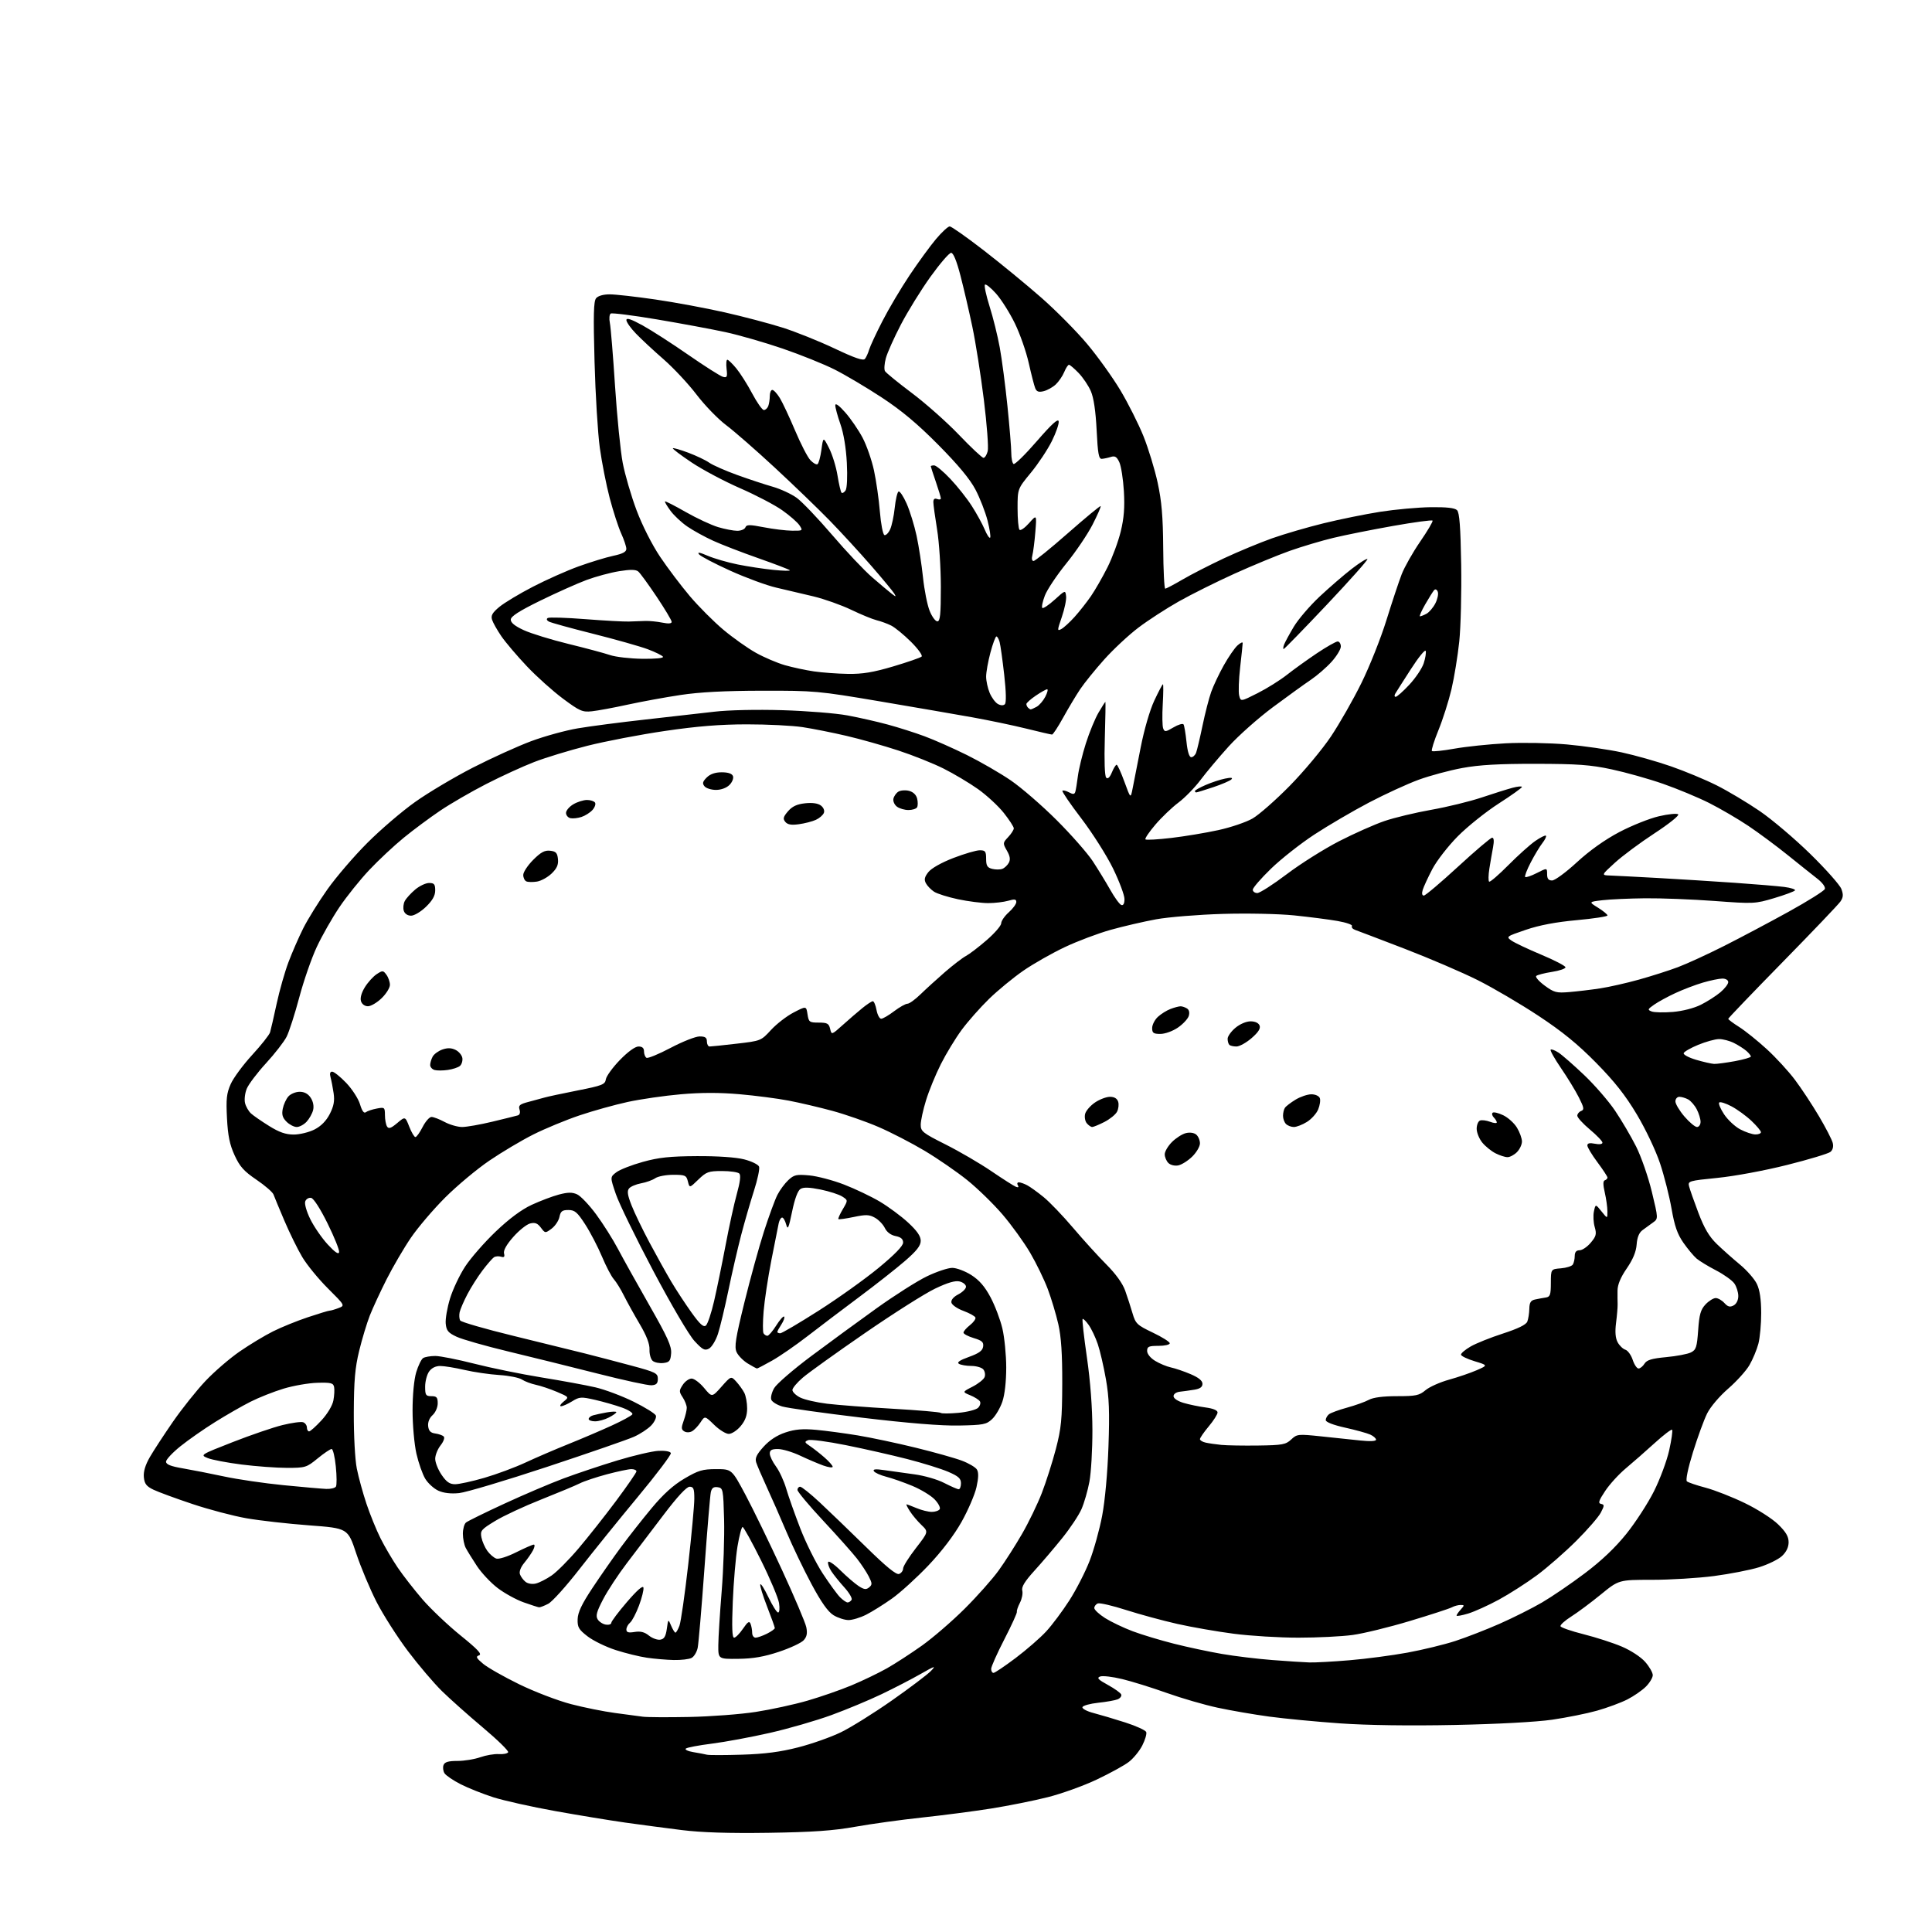 <?xml version="1.0" encoding="UTF-8" standalone="no"?>
<svg 
  version="1.1" 
  xmlns="http://www.w3.org/2000/svg" 
  xmlns:xlink="http://www.w3.org/1999/xlink" 
  xmlns:svg="http://www.w3.org/2000/svg"
  xmlns:rdf="http://www.w3.org/1999/02/22-rdf-syntax-ns#"
  xmlns:cc="http://creativecommons.org/ns#"
  xmlns:dc="http://purl.org/dc/elements/1.1/"
  viewBox="0 0 768 768"
  width="768"
  height="768"
>
<style>svg {background-color: white; }</style>"
<path stroke="none" fill="black" fill-rule="evenodd" d="M305.50,728.57C289.64,728.80 278.93,728.46 271.00,727.48C264.68,726.69 254.55,725.35 248.50,724.50C242.45,723.64 229.89,721.58 220.60,719.91C211.30,718.24 200.27,715.77 196.10,714.44C191.92,713.10 186.07,710.76 183.10,709.25C180.13,707.74 177.25,705.77 176.69,704.89C176.14,704.00 175.96,702.54 176.31,701.64C176.77,700.43 178.22,700.00 181.84,700.00C184.54,700.00 188.62,699.34 190.91,698.53C193.19,697.73 196.51,697.16 198.28,697.28C200.05,697.40 201.72,697.07 202.00,696.55C202.28,696.03 197.78,691.63 192.00,686.77C186.22,681.91 178.87,675.36 175.66,672.22C172.45,669.07 166.38,661.93 162.16,656.34C157.95,650.75 152.35,641.97 149.71,636.84C147.08,631.70 143.43,623.00 141.60,617.50C138.28,607.50 138.28,607.50 122.89,606.35C114.42,605.72 103.22,604.45 98.00,603.54C92.78,602.63 83.10,600.08 76.50,597.87C69.90,595.67 62.92,593.10 61.00,592.18C58.20,590.83 57.44,589.84 57.18,587.20C56.97,584.99 57.76,582.35 59.58,579.20C61.07,576.62 65.21,570.28 68.78,565.12C72.35,559.97 78.14,552.71 81.65,548.99C85.15,545.28 91.28,539.99 95.26,537.25C99.24,534.50 105.20,530.91 108.50,529.26C111.80,527.60 118.04,525.07 122.36,523.63C126.69,522.18 130.60,521.00 131.05,521.00C131.50,521.00 133.07,520.55 134.53,519.99C137.19,518.98 137.19,518.98 130.34,512.15C126.58,508.40 122.00,502.80 120.16,499.71C118.32,496.63 115.13,490.14 113.07,485.30C111.01,480.46 109.05,475.75 108.72,474.83C108.39,473.91 105.35,471.27 101.96,468.97C96.95,465.57 95.31,463.74 93.25,459.23C91.31,455.01 90.59,451.48 90.23,444.52C89.83,436.89 90.07,434.62 91.71,430.93C92.79,428.49 96.63,423.29 100.24,419.36C103.85,415.43 107.05,411.38 107.36,410.36C107.67,409.34 108.84,404.23 109.97,399.00C111.10,393.77 113.21,386.35 114.66,382.50C116.11,378.65 118.76,372.57 120.55,369.00C122.34,365.43 126.66,358.47 130.15,353.54C133.64,348.61 140.79,340.28 146.04,335.04C151.28,329.79 159.83,322.47 165.04,318.78C170.24,315.08 180.57,308.94 188.00,305.13C195.43,301.33 205.85,296.60 211.17,294.62C216.49,292.64 224.81,290.35 229.67,289.53C234.53,288.70 246.60,287.13 256.50,286.03C266.40,284.92 278.77,283.52 284.00,282.91C289.54,282.25 300.80,282.01 311.00,282.31C320.62,282.60 332.28,283.53 336.89,284.39C341.51,285.25 348.71,286.88 352.89,288.02C357.08,289.15 363.65,291.24 367.50,292.67C371.35,294.09 378.92,297.45 384.33,300.12C389.73,302.80 397.61,307.35 401.83,310.24C406.05,313.13 414.23,320.22 420.02,326.00C425.81,331.77 432.26,339.12 434.37,342.31C436.47,345.51 439.61,350.65 441.35,353.73C443.08,356.81 445.06,359.52 445.75,359.75C446.55,360.02 447.00,359.16 447.00,357.38C447.00,355.85 444.96,350.41 442.48,345.29C439.99,340.18 434.32,331.23 429.89,325.41C425.45,319.60 422.05,314.61 422.33,314.34C422.60,314.06 423.77,314.34 424.93,314.96C426.55,315.83 427.12,315.79 427.44,314.79C427.67,314.08 428.13,311.25 428.48,308.50C428.83,305.75 430.25,299.91 431.64,295.53C433.03,291.15 435.30,285.64 436.68,283.28C438.06,280.93 439.29,279.00 439.41,279.00C439.52,279.00 439.42,285.56 439.18,293.57C438.92,302.41 439.13,308.53 439.73,309.13C440.37,309.77 441.15,309.06 441.98,307.06C442.67,305.38 443.53,304.00 443.88,304.00C444.23,304.00 445.62,307.04 446.97,310.75C449.43,317.50 449.43,317.50 450.22,313.50C450.66,311.30 452.09,303.99 453.41,297.25C454.82,290.04 457.06,282.33 458.85,278.50C460.53,274.93 462.07,272.00 462.28,272.00C462.50,272.00 462.46,275.58 462.21,279.95C461.96,284.32 462.03,288.64 462.38,289.55C462.95,291.03 463.34,291.00 466.48,289.15C468.38,288.02 470.18,287.49 470.48,287.97C470.77,288.44 471.30,291.57 471.65,294.91C472.05,298.78 472.74,301.00 473.54,301.00C474.22,301.00 475.09,300.21 475.46,299.25C475.83,298.29 476.98,293.45 478.01,288.50C479.04,283.55 480.59,277.50 481.47,275.05C482.34,272.60 484.58,267.86 486.45,264.52C488.32,261.18 490.78,257.60 491.92,256.57C493.07,255.54 494.00,255.10 493.99,255.60C493.99,256.09 493.53,260.45 492.98,265.27C492.43,270.10 492.25,275.14 492.59,276.49C493.20,278.93 493.20,278.93 499.90,275.55C503.58,273.70 508.82,270.42 511.55,268.27C514.27,266.12 519.65,262.26 523.49,259.68C527.33,257.11 531.05,255.00 531.74,255.00C532.43,255.00 533.00,255.90 533.00,257.00C533.00,258.10 531.34,260.83 529.31,263.08C527.28,265.33 523.56,268.55 521.06,270.24C518.55,271.93 511.77,276.82 506.00,281.11C500.23,285.40 492.32,292.41 488.44,296.70C484.56,300.99 479.52,306.99 477.24,310.03C474.96,313.07 471.01,317.12 468.46,319.03C465.91,320.94 461.78,324.88 459.29,327.80C456.80,330.71 455.02,333.35 455.33,333.67C455.64,333.98 460.28,333.72 465.63,333.09C470.98,332.46 479.39,331.06 484.32,329.98C489.24,328.91 495.35,326.84 497.89,325.38C500.42,323.93 507.07,318.09 512.66,312.41C518.25,306.73 525.62,297.90 529.05,292.79C532.47,287.68 537.93,278.12 541.17,271.54C544.42,264.96 548.90,253.71 551.12,246.54C553.35,239.37 556.08,231.15 557.19,228.28C558.30,225.42 561.60,219.58 564.53,215.32C567.46,211.06 569.68,207.30 569.47,206.96C569.27,206.62 562.21,207.57 553.80,209.06C545.38,210.55 534.67,212.69 530.00,213.82C525.33,214.94 517.53,217.27 512.68,218.98C507.84,220.70 497.98,224.77 490.79,228.02C483.60,231.27 473.62,236.25 468.61,239.07C463.60,241.90 456.34,246.60 452.49,249.53C448.63,252.46 442.53,258.15 438.93,262.18C435.33,266.20 431.03,271.52 429.37,274.00C427.71,276.48 424.68,281.54 422.63,285.25C420.58,288.96 418.59,292.00 418.20,292.00C417.81,292.00 413.19,290.94 407.94,289.63C402.68,288.33 393.01,286.31 386.44,285.13C379.87,283.95 363.25,281.09 349.50,278.76C325.36,274.68 323.76,274.53 303.00,274.57C288.19,274.59 278.08,275.12 270.50,276.27C264.45,277.18 255.00,278.91 249.50,280.11C244.00,281.31 237.62,282.50 235.32,282.74C231.53,283.15 230.49,282.70 223.82,277.75C219.80,274.76 213.31,268.95 209.42,264.83C205.52,260.71 200.97,255.35 199.30,252.92C197.64,250.49 195.97,247.53 195.60,246.35C195.08,244.67 195.72,243.56 198.54,241.22C200.53,239.59 206.51,235.99 211.83,233.24C217.15,230.48 225.32,226.84 230.00,225.15C234.68,223.46 240.86,221.57 243.75,220.95C247.55,220.14 248.99,219.38 248.98,218.17C248.97,217.25 248.04,214.47 246.91,212.00C245.79,209.53 243.75,203.22 242.37,198.00C241.00,192.78 239.23,183.78 238.43,178.00C237.64,172.22 236.69,156.83 236.34,143.79C235.83,125.23 235.96,119.75 236.97,118.54C237.74,117.61 239.87,117.00 242.37,117.01C244.64,117.01 252.80,117.93 260.50,119.05C268.20,120.17 280.57,122.47 288.00,124.15C295.43,125.83 305.77,128.56 311.00,130.21C316.23,131.86 325.54,135.60 331.70,138.51C339.84,142.37 343.16,143.50 343.83,142.66C344.34,142.02 345.09,140.38 345.49,139.00C345.90,137.62 348.27,132.52 350.77,127.66C353.26,122.79 358.13,114.58 361.58,109.42C365.04,104.25 369.76,97.77 372.09,95.01C374.41,92.26 376.86,90.00 377.53,90.00C378.19,90.00 384.31,94.31 391.12,99.58C397.93,104.85 408.23,113.31 414.01,118.39C419.79,123.47 427.97,131.73 432.17,136.74C436.38,141.75 442.33,150.06 445.40,155.20C448.46,160.33 452.57,168.50 454.53,173.35C456.48,178.20 459.02,186.52 460.18,191.84C461.78,199.23 462.30,205.31 462.39,217.75C462.45,226.69 462.81,234.00 463.20,234.00C463.58,234.00 466.68,232.36 470.09,230.37C473.50,228.37 480.92,224.57 486.57,221.92C492.22,219.28 500.82,215.71 505.67,213.99C510.53,212.27 519.75,209.58 526.17,208.01C532.59,206.43 542.72,204.38 548.67,203.44C554.63,202.51 563.64,201.69 568.69,201.62C575.02,201.54 578.29,201.90 579.19,202.80C580.16,203.76 580.59,209.34 580.84,224.30C581.02,235.41 580.68,249.22 580.08,255.00C579.47,260.77 578.08,269.32 576.98,274.00C575.87,278.68 573.55,285.98 571.81,290.24C570.07,294.50 568.90,298.23 569.21,298.54C569.52,298.85 573.54,298.43 578.14,297.61C582.74,296.79 591.90,295.83 598.50,295.48C605.10,295.13 616.03,295.33 622.79,295.92C629.54,296.52 639.40,297.95 644.69,299.09C649.99,300.24 658.82,302.74 664.32,304.66C669.83,306.58 677.97,309.97 682.42,312.20C686.86,314.43 694.53,319.01 699.47,322.38C704.40,325.74 713.48,333.45 719.66,339.50C725.84,345.55 731.38,351.80 731.97,353.38C732.82,355.64 732.73,356.73 731.59,358.38C730.79,359.55 720.43,370.40 708.57,382.50C696.71,394.60 687.00,404.73 687.00,405.00C687.00,405.27 688.96,406.74 691.36,408.25C693.75,409.76 698.68,413.72 702.30,417.04C705.92,420.35 710.98,425.85 713.53,429.26C716.09,432.66 720.38,439.17 723.07,443.72C725.76,448.27 728.22,453.04 728.54,454.32C728.91,455.77 728.56,457.12 727.63,457.89C726.81,458.57 719.07,460.91 710.42,463.08C701.58,465.31 689.50,467.55 682.80,468.22C671.30,469.37 670.91,469.49 671.44,471.60C671.74,472.81 673.41,477.55 675.15,482.15C677.48,488.28 679.42,491.56 682.45,494.50C684.73,496.70 688.87,500.38 691.65,502.68C694.43,504.98 697.47,508.46 698.40,510.42C699.54,512.82 700.09,516.57 700.10,521.91C700.11,526.27 699.61,531.78 698.98,534.17C698.35,536.55 696.76,540.36 695.45,542.62C694.14,544.89 690.32,549.12 686.97,552.02C683.49,555.04 679.90,559.27 678.60,561.90C677.34,564.43 674.82,571.35 672.98,577.27C670.99,583.70 670.02,588.37 670.57,588.86C671.08,589.30 674.42,590.44 678.00,591.38C681.58,592.33 688.57,595.07 693.55,597.48C698.55,599.89 704.49,603.68 706.80,605.93C709.92,608.95 711.00,610.78 711.00,613.05C711.00,615.06 710.10,616.93 708.35,618.56C706.89,619.91 702.79,621.91 699.24,623.01C695.70,624.10 687.64,625.67 681.35,626.50C675.05,627.32 663.96,628.00 656.70,628.00C643.50,628.00 643.50,628.00 636.35,633.84C632.42,637.06 627.13,640.99 624.60,642.59C622.07,644.19 620.15,645.93 620.32,646.45C620.49,646.98 624.64,648.41 629.53,649.64C634.42,650.87 641.25,653.08 644.70,654.55C648.30,656.08 652.27,658.68 653.99,660.64C655.65,662.53 657.00,664.89 657.00,665.90C657.00,666.90 655.77,668.96 654.26,670.47C652.75,671.98 649.41,674.28 646.85,675.58C644.28,676.88 638.87,678.88 634.84,680.02C630.80,681.16 622.77,682.77 617.00,683.61C610.72,684.52 595.12,685.36 578.21,685.70C560.31,686.06 543.60,685.83 532.71,685.07C523.24,684.40 510.55,683.19 504.50,682.37C498.45,681.55 489.23,679.96 484.00,678.83C478.77,677.71 469.69,675.07 463.80,672.97C457.92,670.87 449.96,668.39 446.10,667.46C442.24,666.52 438.29,666.06 437.31,666.44C435.88,666.98 436.50,667.65 440.44,669.81C443.15,671.29 445.53,673.01 445.72,673.63C445.92,674.25 445.28,675.09 444.29,675.50C443.31,675.91 439.84,676.53 436.58,676.87C433.32,677.22 430.50,678.00 430.29,678.61C430.09,679.22 432.08,680.28 434.71,680.96C437.35,681.65 443.02,683.33 447.32,684.71C451.62,686.09 455.37,687.80 455.64,688.51C455.92,689.22 455.21,691.62 454.08,693.85C452.95,696.07 450.53,699.02 448.70,700.41C446.88,701.81 441.13,704.96 435.93,707.42C430.74,709.88 421.99,713.03 416.49,714.41C411.00,715.80 400.88,717.82 394.00,718.92C387.12,720.01 374.75,721.62 366.50,722.50C358.25,723.38 346.32,725.03 340.00,726.16C331.18,727.74 323.14,728.30 305.50,728.57zM295.00,697.51C304.04,697.23 310.22,696.42 317.30,694.60C322.70,693.22 330.35,690.52 334.30,688.59C338.26,686.67 347.35,681.00 354.50,675.99C361.65,670.98 368.62,665.71 370.00,664.29C372.20,662.01 371.73,662.14 366.00,665.41C362.43,667.45 355.45,671.06 350.50,673.43C345.55,675.81 336.55,679.56 330.50,681.77C324.45,683.98 313.43,687.17 306.00,688.85C298.57,690.54 288.23,692.46 283.00,693.12C277.77,693.78 273.10,694.66 272.62,695.09C272.14,695.51 273.49,696.15 275.62,696.50C277.75,696.85 280.18,697.31 281.00,697.52C281.82,697.74 288.12,697.73 295.00,697.51zM274.00,682.52C282.52,682.35 294.43,681.45 300.45,680.51C306.47,679.58 315.69,677.57 320.95,676.05C326.20,674.53 334.10,671.79 338.50,669.95C342.90,668.11 349.20,665.08 352.50,663.22C355.80,661.36 362.08,657.28 366.46,654.17C370.84,651.05 378.49,644.45 383.46,639.50C388.44,634.55 394.53,627.69 397.00,624.26C399.48,620.83 403.65,614.31 406.27,609.76C408.90,605.22 412.44,597.90 414.14,593.50C415.84,589.10 418.35,581.23 419.72,576.00C421.86,567.80 422.21,564.24 422.26,550.00C422.29,538.25 421.85,531.45 420.70,526.38C419.81,522.47 417.92,516.18 416.50,512.40C415.07,508.61 411.92,502.12 409.48,497.96C407.04,493.80 402.10,486.97 398.51,482.77C394.91,478.57 388.60,472.42 384.48,469.11C380.35,465.79 372.74,460.55 367.55,457.45C362.37,454.36 354.12,450.10 349.22,447.99C344.32,445.87 336.08,443.00 330.90,441.59C325.73,440.19 317.90,438.35 313.50,437.51C309.10,436.67 300.31,435.52 293.96,434.97C286.11,434.28 278.66,434.28 270.65,434.99C264.18,435.55 254.67,436.93 249.54,438.04C244.40,439.16 235.76,441.56 230.35,443.39C224.93,445.22 216.68,448.63 212.00,450.98C207.32,453.33 199.46,458.01 194.51,461.38C189.57,464.74 181.69,471.32 177.00,476.00C172.31,480.68 166.17,487.88 163.36,492.00C160.55,496.12 156.21,503.55 153.70,508.50C151.20,513.45 148.18,519.96 147.00,522.96C145.83,525.97 143.92,532.27 142.78,536.96C141.13,543.71 140.69,548.85 140.64,561.50C140.61,570.64 141.12,580.20 141.84,583.79C142.53,587.25 144.26,593.55 145.68,597.79C147.10,602.03 149.61,608.20 151.26,611.50C152.92,614.80 156.01,620.06 158.13,623.19C160.25,626.31 164.68,631.99 167.97,635.81C171.27,639.62 178.05,646.05 183.04,650.09C189.92,655.65 191.72,657.57 190.44,658.02C189.03,658.51 189.29,659.07 192.02,661.36C193.82,662.87 200.28,666.55 206.39,669.53C212.50,672.51 221.78,676.06 227.00,677.42C232.22,678.78 240.10,680.36 244.50,680.94C248.90,681.52 253.85,682.18 255.50,682.41C257.15,682.64 265.48,682.69 274.00,682.52zM394.94,665.00C395.45,665.00 399.42,662.33 403.75,659.07C408.07,655.81 413.53,651.06 415.87,648.52C418.22,645.98 422.36,640.44 425.08,636.20C427.80,631.97 431.42,624.90 433.13,620.50C434.84,616.10 437.09,608.00 438.13,602.50C439.26,596.55 440.27,585.41 440.63,575.00C441.11,561.25 440.90,555.53 439.63,548.32C438.75,543.27 437.29,536.97 436.39,534.32C435.50,531.67 433.87,528.24 432.77,526.69C431.68,525.15 430.59,524.08 430.35,524.32C430.11,524.56 430.88,531.44 432.07,539.63C433.44,549.10 434.23,559.58 434.25,568.50C434.26,576.20 433.73,585.42 433.06,589.00C432.39,592.58 430.97,597.48 429.91,599.90C428.85,602.32 425.41,607.50 422.26,611.40C419.12,615.31 414.14,621.15 411.19,624.39C407.33,628.64 405.99,630.85 406.37,632.30C406.66,633.40 406.24,635.57 405.44,637.12C404.64,638.67 404.09,640.29 404.23,640.72C404.36,641.15 402.12,646.07 399.24,651.66C396.36,657.25 394.00,662.54 394.00,663.41C394.00,664.29 394.42,665.00 394.94,665.00zM520.50,660.85C522.70,660.92 529.90,660.53 536.50,659.97C543.10,659.42 553.45,658.05 559.50,656.94C565.55,655.83 574.10,653.75 578.50,652.32C582.90,650.88 590.85,647.80 596.16,645.45C601.47,643.11 609.04,639.31 612.98,637.01C616.92,634.71 624.59,629.48 630.02,625.38C636.61,620.43 642.11,615.19 646.51,609.72C650.14,605.20 655.07,597.59 657.47,592.81C659.87,588.03 662.60,580.70 663.53,576.51C664.46,572.32 664.98,568.65 664.69,568.35C664.39,568.06 661.26,570.44 657.73,573.66C654.19,576.87 649.05,581.39 646.29,583.69C643.53,585.99 639.83,590.04 638.08,592.69C635.52,596.54 635.19,597.56 636.43,597.82C637.82,598.11 637.81,598.47 636.36,601.27C635.47,602.99 631.09,608.05 626.62,612.50C622.15,616.96 615.12,623.10 611.00,626.16C606.88,629.21 600.05,633.59 595.84,635.88C591.62,638.17 586.11,640.66 583.59,641.42C581.06,642.18 579.00,642.55 579.00,642.23C579.00,641.92 579.74,640.83 580.65,639.83C582.20,638.12 582.19,638.00 580.59,638.00C579.64,638.00 578.07,638.43 577.10,638.95C576.12,639.47 568.61,641.92 560.41,644.38C552.21,646.85 541.98,649.35 537.68,649.93C533.38,650.52 523.68,651.00 516.14,651.00C508.59,651.00 497.04,650.30 490.46,649.44C483.88,648.59 473.77,646.83 468.00,645.53C462.23,644.23 453.07,641.74 447.66,640.01C442.26,638.27 437.19,637.10 436.41,637.39C435.64,637.69 435.00,638.51 435.00,639.22C435.00,639.92 436.95,641.73 439.32,643.23C441.69,644.72 446.61,647.07 450.24,648.44C453.88,649.81 461.28,652.04 466.68,653.40C472.08,654.77 480.67,656.60 485.77,657.47C490.86,658.35 499.86,659.44 505.77,659.89C511.67,660.35 518.30,660.78 520.50,660.85zM267.82,659.88C264.89,659.81 260.10,659.40 257.17,658.97C254.24,658.55 248.66,657.18 244.77,655.93C240.88,654.68 235.86,652.23 233.60,650.50C230.04,647.76 229.52,646.85 229.62,643.65C229.70,640.94 231.27,637.63 235.52,631.23C238.70,626.43 243.80,619.12 246.85,615.00C249.89,610.88 255.38,603.90 259.05,599.50C263.70,593.92 267.63,590.37 272.08,587.75C277.60,584.50 279.29,584.00 284.67,584.00C290.89,584.00 290.89,584.00 296.36,594.25C299.36,599.89 305.87,613.27 310.82,624.00C315.77,634.73 320.13,644.99 320.51,646.82C321.01,649.26 320.74,650.63 319.48,652.02C318.54,653.06 314.12,655.13 309.66,656.61C303.75,658.58 299.39,659.34 293.53,659.41C285.50,659.50 285.50,659.50 285.54,654.00C285.56,650.98 286.16,641.30 286.88,632.50C287.59,623.70 288.02,610.88 287.84,604.00C287.51,591.98 287.42,591.49 285.29,591.19C283.65,590.95 282.94,591.48 282.56,593.19C282.28,594.46 281.13,608.19 280.01,623.70C278.89,639.22 277.69,653.29 277.35,654.99C277.01,656.68 275.92,658.51 274.93,659.04C273.94,659.57 270.74,659.94 267.82,659.88zM262.42,651.80C264.01,651.57 264.63,650.56 265.07,647.50C265.63,643.50 265.63,643.50 266.79,646.25C267.43,647.76 268.20,649.00 268.50,649.00C268.80,649.00 269.52,647.77 270.09,646.26C270.66,644.75 272.23,633.84 273.57,622.01C274.91,610.18 276.00,598.36 276.00,595.75C276.00,591.78 275.69,591.00 274.13,591.00C272.93,591.00 269.29,594.92 263.88,602.05C259.27,608.13 252.69,616.79 249.25,621.30C245.81,625.81 241.53,632.31 239.75,635.74C237.16,640.70 236.72,642.33 237.60,643.74C238.21,644.71 239.67,645.64 240.85,645.82C242.03,646.00 243.00,645.67 243.00,645.10C243.00,644.52 245.81,640.79 249.24,636.80C253.32,632.06 255.59,630.09 255.78,631.12C255.95,631.98 255.15,635.20 254.01,638.25C252.86,641.31 251.27,644.36 250.46,645.03C249.66,645.70 249.00,646.92 249.00,647.75C249.00,648.90 249.79,649.13 252.27,648.73C254.60,648.35 256.22,648.76 257.93,650.15C259.26,651.22 261.27,651.96 262.42,651.80zM291.82,651.00C292.43,651.00 294.01,649.40 295.34,647.45C297.26,644.63 297.88,644.24 298.37,645.53C298.72,646.43 299.00,648.03 299.00,649.08C299.00,650.14 299.61,651.00 300.35,651.00C301.09,651.00 303.11,650.29 304.85,649.43C306.58,648.56 308.00,647.55 308.00,647.18C307.99,646.80 306.62,642.97 304.94,638.66C303.26,634.35 302.04,630.38 302.22,629.83C302.41,629.28 303.86,631.57 305.46,634.92C307.06,638.26 308.79,641.00 309.31,641.00C309.85,641.00 310.00,639.36 309.68,637.25C309.35,635.19 306.13,627.54 302.51,620.25C298.90,612.96 295.60,607.00 295.19,607.00C294.79,607.00 293.87,610.49 293.16,614.75C292.46,619.01 291.61,628.91 291.29,636.75C290.88,646.88 291.03,651.00 291.82,651.00zM337.29,644.00C335.76,643.99 333.08,643.13 331.34,642.07C329.14,640.72 326.50,637.00 322.59,629.71C319.51,623.97 315.01,614.60 312.60,608.88C310.18,603.17 306.65,595.12 304.74,591.00C302.84,586.88 300.97,582.51 300.59,581.31C300.06,579.63 300.75,578.18 303.51,575.12C305.90,572.48 308.86,570.54 312.21,569.43C316.05,568.15 319.03,567.90 324.40,568.38C328.30,568.74 335.77,569.74 341.00,570.60C346.23,571.47 356.57,573.66 364.00,575.48C371.43,577.30 379.70,579.63 382.39,580.65C385.09,581.67 387.76,583.24 388.33,584.15C389.05,585.30 389.00,587.42 388.16,591.20C387.49,594.16 384.82,600.37 382.22,604.99C379.24,610.29 374.38,616.67 369.05,622.29C364.40,627.18 357.87,633.12 354.55,635.47C351.22,637.83 346.61,640.71 344.29,641.88C341.97,643.05 338.82,644.00 337.29,644.00zM214.30,638.93C213.86,638.89 211.09,638.00 208.14,636.95C205.19,635.90 200.55,633.35 197.82,631.27C195.10,629.20 191.39,625.25 189.58,622.50C187.77,619.75 185.77,616.52 185.14,615.32C184.51,614.11 184.00,611.58 184.00,609.69C184.00,607.79 184.56,605.78 185.25,605.22C185.94,604.66 192.80,601.28 200.50,597.73C208.20,594.17 218.78,589.66 224.00,587.71C229.22,585.76 238.84,582.54 245.37,580.56C251.90,578.58 259.28,576.86 261.77,576.73C264.39,576.60 266.45,576.97 266.68,577.62C266.90,578.23 260.96,586.11 253.47,595.12C245.99,604.13 235.57,617.03 230.32,623.78C225.07,630.54 219.49,636.73 217.93,637.53C216.37,638.34 214.74,638.97 214.30,638.93zM336.94,637.00C337.46,637.00 338.17,636.53 338.52,635.96C338.88,635.39 337.59,633.18 335.66,631.04C333.73,628.91 331.40,626.02 330.48,624.61C329.56,623.21 328.98,621.55 329.19,620.93C329.40,620.31 331.60,621.79 334.07,624.24C336.55,626.68 339.80,629.48 341.29,630.46C343.47,631.88 344.30,631.99 345.48,631.02C346.77,629.95 346.75,629.41 345.34,626.65C344.45,624.92 342.33,621.70 340.61,619.51C338.90,617.31 332.89,610.57 327.25,604.52C321.61,598.48 317.00,592.96 317.00,592.27C317.00,591.57 317.49,591.00 318.09,591.00C318.68,591.00 322.17,593.79 325.84,597.21C329.50,600.63 337.75,608.57 344.16,614.85C352.31,622.85 356.29,626.10 357.41,625.67C358.28,625.34 359.00,624.36 359.00,623.50C359.00,622.64 361.28,619.01 364.06,615.43C369.11,608.91 369.11,608.91 366.29,606.20C364.74,604.72 362.67,602.26 361.71,600.75C360.74,599.24 360.13,598.00 360.35,598.00C360.58,598.00 362.37,598.67 364.35,599.50C366.32,600.33 369.05,601.00 370.41,601.00C371.77,601.00 373.18,600.51 373.55,599.92C373.92,599.32 373.01,597.58 371.54,596.04C370.06,594.50 366.07,592.08 362.68,590.67C359.28,589.26 354.61,587.62 352.29,587.03C349.98,586.43 347.77,585.44 347.39,584.82C346.88,584.00 348.05,583.89 351.59,584.41C354.29,584.81 359.65,585.56 363.50,586.07C367.37,586.58 372.67,588.11 375.34,589.50C378.01,590.87 380.59,592.00 381.09,592.00C381.59,592.00 382.00,590.93 382.00,589.62C382.00,587.72 380.99,586.81 376.94,585.07C374.15,583.87 366.84,581.59 360.69,580.01C354.53,578.43 343.53,575.93 336.23,574.47C328.94,573.00 322.19,572.11 321.23,572.49C319.70,573.11 319.79,573.38 321.98,574.84C323.34,575.75 325.93,577.78 327.73,579.35C329.53,580.92 331.00,582.59 331.00,583.06C331.00,583.53 329.31,583.30 327.25,582.56C325.19,581.81 321.02,580.04 318.00,578.61C314.98,577.19 311.04,576.02 309.25,576.01C306.78,576.00 306.00,576.43 306.00,577.81C306.00,578.80 307.11,581.12 308.48,582.97C309.84,584.81 311.66,588.77 312.53,591.76C313.40,594.75 315.92,601.86 318.12,607.56C320.32,613.26 324.32,621.29 327.00,625.41C329.69,629.52 332.81,633.81 333.94,634.94C335.07,636.07 336.42,637.00 336.94,637.00zM213.00,629.48C214.38,629.15 217.20,627.71 219.27,626.29C221.34,624.87 226.14,620.05 229.93,615.58C233.72,611.11 240.47,602.58 244.91,596.62C249.36,590.65 253.00,585.37 253.00,584.89C253.00,584.40 252.09,584.00 250.98,584.00C249.87,584.00 245.48,584.93 241.23,586.06C236.98,587.20 232.15,588.81 230.50,589.65C228.85,590.49 221.97,593.36 215.22,596.04C208.46,598.71 200.20,602.55 196.87,604.58C191.25,607.99 190.85,608.48 191.38,611.17C191.70,612.77 192.76,615.17 193.73,616.51C194.70,617.85 196.29,619.22 197.26,619.55C198.27,619.89 201.66,618.83 205.17,617.07C208.55,615.38 211.71,614.00 212.19,614.00C212.68,614.00 212.54,615.01 211.89,616.25C211.24,617.49 209.66,619.75 208.39,621.28C207.01,622.94 206.32,624.74 206.68,625.78C207.01,626.72 208.00,628.08 208.89,628.79C209.82,629.54 211.56,629.83 213.00,629.48zM182.50,593.53C179.25,593.86 176.37,593.53 174.27,592.58C172.49,591.77 170.14,589.64 169.05,587.84C167.96,586.05 166.37,581.54 165.53,577.84C164.69,574.12 164.00,566.45 164.00,560.71C164.00,554.51 164.59,548.37 165.45,545.50C166.25,542.85 167.49,540.31 168.20,539.85C168.92,539.40 171.07,539.03 173.00,539.02C174.93,539.02 181.90,540.40 188.50,542.08C195.10,543.77 207.08,546.22 215.13,547.53C223.17,548.83 232.85,550.61 236.63,551.48C240.41,552.35 247.25,554.92 251.84,557.18C256.42,559.45 260.42,561.93 260.72,562.70C261.01,563.47 260.20,565.23 258.90,566.60C257.61,567.98 254.52,570.02 252.03,571.13C249.54,572.25 234.00,577.63 217.50,583.09C201.00,588.55 185.25,593.25 182.50,593.53zM129.69,591.87C131.45,591.94 133.18,591.52 133.54,590.94C133.90,590.36 133.88,586.76 133.49,582.94C133.11,579.12 132.36,576.00 131.82,576.00C131.28,576.00 128.78,577.69 126.26,579.75C121.87,583.35 121.39,583.50 114.09,583.50C109.92,583.50 101.81,582.90 96.07,582.18C90.34,581.45 84.26,580.30 82.57,579.61C79.52,578.36 79.58,578.32 92.50,573.26C99.65,570.46 108.55,567.41 112.29,566.49C116.02,565.57 119.73,565.07 120.54,565.38C121.34,565.68 122.00,566.63 122.00,567.47C122.00,568.31 122.39,569.00 122.87,569.00C123.35,569.00 125.57,567.02 127.81,564.59C130.20,561.99 132.14,558.74 132.53,556.69C132.89,554.77 133.02,552.37 132.81,551.35C132.49,549.76 131.54,549.53 126.13,549.68C122.66,549.78 116.61,550.83 112.69,552.02C108.78,553.21 102.89,555.54 99.61,557.20C96.33,558.85 90.02,562.47 85.58,565.24C81.13,568.01 74.91,572.35 71.75,574.89C68.59,577.42 66.01,580.19 66.00,581.03C66.00,582.14 67.86,582.88 72.75,583.71C76.46,584.35 83.85,585.80 89.17,586.94C94.50,588.08 105.07,589.63 112.67,590.38C120.28,591.13 127.94,591.80 129.69,591.87zM180.92,590.00C182.49,590.00 187.72,588.86 192.54,587.46C197.36,586.06 204.72,583.33 208.90,581.38C213.08,579.43 220.78,576.12 226.00,574.02C231.22,571.92 238.93,568.63 243.12,566.71C247.31,564.80 251.02,562.78 251.36,562.23C251.70,561.68 249.84,560.46 247.24,559.53C244.63,558.59 239.82,557.21 236.54,556.46C231.01,555.20 230.34,555.24 227.42,557.05C225.68,558.12 223.70,559.00 223.02,559.00C222.34,559.00 222.79,558.18 224.02,557.18C226.27,555.36 226.27,555.36 221.39,553.29C218.70,552.15 214.93,550.88 213.01,550.48C211.10,550.07 208.60,549.13 207.46,548.38C206.33,547.64 202.27,546.83 198.44,546.59C194.62,546.35 188.43,545.45 184.68,544.58C180.94,543.71 176.58,543.00 174.99,543.00C173.15,543.00 171.55,543.80 170.56,545.22C169.70,546.44 169.00,549.14 169.00,551.22C169.00,554.59 169.27,555.00 171.50,555.00C173.58,555.00 174.00,555.48 174.00,557.85C174.00,559.44 173.10,561.50 171.95,562.54C170.68,563.70 170.02,565.36 170.20,566.95C170.42,568.81 171.17,569.59 173.00,569.83C174.38,570.02 175.90,570.55 176.38,571.01C176.88,571.49 176.34,573.03 175.13,574.56C173.96,576.05 173.00,578.45 173.00,579.90C173.00,581.35 174.14,584.22 175.54,586.27C177.47,589.11 178.75,590.00 180.92,590.00zM500.18,574.62C509.77,574.49 511.11,574.24 513.26,572.23C515.56,570.06 516.00,570.02 525.08,570.97C530.26,571.51 537.31,572.25 540.75,572.62C544.62,573.03 547.00,572.91 547.00,572.30C547.00,571.76 545.97,570.85 544.70,570.27C543.44,569.70 538.94,568.45 534.70,567.51C530.01,566.47 527.00,565.30 527.00,564.52C527.00,563.82 527.56,562.78 528.25,562.22C528.94,561.65 532.20,560.45 535.50,559.55C538.80,558.64 542.69,557.25 544.15,556.45C545.89,555.50 549.77,555.00 555.33,555.00C562.84,555.00 564.18,554.72 566.67,552.62C568.23,551.31 572.42,549.44 576.00,548.45C579.58,547.46 584.52,545.77 587.00,544.69C591.50,542.72 591.50,542.72 586.18,541.11C583.25,540.22 580.82,539.05 580.77,538.50C580.73,537.95 582.45,536.49 584.60,535.25C586.74,534.01 592.53,531.69 597.45,530.10C603.43,528.16 606.65,526.59 607.13,525.35C607.53,524.33 607.89,522.05 607.93,520.27C607.98,517.76 608.50,516.93 610.25,516.56C611.49,516.29 613.40,515.94 614.49,515.78C616.20,515.52 616.48,514.70 616.49,509.99C616.50,504.50 616.50,504.50 620.49,504.18C622.68,504.00 624.81,503.32 625.22,502.68C625.63,502.03 625.98,500.49 625.98,499.25C626.00,497.71 626.60,497.00 627.91,497.00C628.96,497.00 630.96,495.65 632.34,494.00C634.51,491.43 634.73,490.56 633.92,487.75C633.40,485.96 633.26,483.17 633.61,481.54C634.25,478.58 634.25,478.58 636.62,481.54C638.99,484.50 638.99,484.50 638.97,481.50C638.96,479.85 638.49,476.48 637.92,474.02C637.20,470.89 637.20,469.43 637.94,469.19C638.52,468.99 639.00,468.50 639.00,468.10C639.00,467.69 637.20,464.95 635.00,462.00C632.80,459.05 631.00,456.06 631.00,455.34C631.00,454.44 631.90,454.23 634.00,454.65C635.78,455.01 637.00,454.83 637.00,454.22C637.00,453.65 634.75,451.30 632.00,449.00C629.25,446.70 627.00,444.23 627.00,443.51C627.00,442.80 627.69,441.95 628.53,441.63C629.83,441.13 629.69,440.33 627.59,436.17C626.23,433.49 623.04,428.26 620.49,424.55C617.95,420.83 616.11,417.55 616.41,417.26C616.70,416.97 618.11,417.50 619.54,418.43C620.97,419.37 625.54,423.37 629.70,427.32C633.86,431.27 639.40,437.65 642.00,441.50C644.60,445.35 648.37,451.77 650.39,455.78C652.40,459.78 655.21,467.87 656.63,473.75C659.21,484.46 659.21,484.46 657.07,485.98C655.89,486.82 654.02,488.18 652.91,489.01C651.55,490.01 650.79,491.91 650.59,494.73C650.38,497.59 649.13,500.63 646.66,504.22C644.22,507.76 643.02,510.65 642.99,513.00C642.97,514.92 642.99,517.40 643.03,518.50C643.06,519.60 642.79,522.89 642.41,525.82C641.95,529.43 642.15,531.91 643.03,533.55C643.74,534.88 645.12,536.22 646.10,536.53C647.08,536.84 648.39,538.65 649.02,540.55C649.64,542.45 650.69,544.00 651.34,544.00C651.99,544.00 653.06,543.14 653.71,542.09C654.63,540.61 656.59,540.02 662.35,539.48C666.45,539.10 670.86,538.26 672.15,537.62C674.23,536.59 674.56,535.56 675.05,528.75C675.49,522.49 676.04,520.59 677.97,518.53C679.28,517.14 681.10,516.00 682.02,516.00C682.94,516.00 684.49,516.89 685.47,517.97C686.84,519.48 687.68,519.71 689.13,518.93C690.26,518.33 691.00,516.84 691.00,515.19C691.00,513.68 690.29,511.43 689.43,510.20C688.56,508.97 685.30,506.63 682.18,505.01C679.06,503.40 675.56,501.27 674.41,500.29C673.26,499.30 670.90,496.48 669.17,494.00C666.78,490.57 665.66,487.35 664.47,480.50C663.61,475.56 661.56,467.46 659.91,462.50C658.23,457.44 654.21,448.95 650.71,443.08C646.14,435.42 641.86,429.98 634.50,422.50C627.17,415.05 621.03,410.04 611.50,403.76C604.35,399.04 593.50,392.67 587.40,389.61C581.29,386.55 568.24,380.95 558.40,377.16C548.55,373.38 539.68,369.99 538.69,369.65C537.69,369.30 537.12,368.61 537.43,368.11C537.74,367.61 535.14,366.71 531.66,366.10C528.17,365.49 520.41,364.50 514.41,363.88C508.26,363.26 495.86,363.00 486.00,363.29C476.38,363.58 464.48,364.54 459.56,365.44C454.64,366.34 446.54,368.22 441.56,369.61C436.58,371.00 428.34,374.10 423.27,376.50C418.19,378.90 410.76,383.12 406.77,385.88C402.77,388.65 396.64,393.69 393.15,397.09C389.66,400.49 384.77,406.02 382.29,409.38C379.81,412.75 376.08,418.88 374.01,423.00C371.93,427.12 369.28,433.58 368.12,437.36C366.95,441.13 366.00,445.51 366.00,447.10C366.00,449.75 366.80,450.38 375.90,454.95C381.35,457.69 389.54,462.46 394.10,465.57C398.66,468.67 403.05,471.47 403.86,471.78C404.81,472.14 405.07,471.93 404.61,471.17C404.21,470.53 404.39,470.00 405.01,470.00C405.63,470.00 407.11,470.52 408.32,471.16C409.52,471.79 412.46,473.91 414.86,475.87C417.26,477.82 422.55,483.34 426.61,488.13C430.68,492.92 436.62,499.46 439.82,502.67C443.50,506.35 446.24,510.16 447.26,513.00C448.14,515.48 449.46,519.52 450.18,522.00C451.41,526.19 451.97,526.73 458.25,529.73C461.96,531.50 465.00,533.41 465.00,533.98C465.00,534.54 462.98,535.00 460.50,535.00C456.66,535.00 456.00,535.29 456.00,537.01C456.00,538.21 457.30,539.82 459.21,540.98C460.97,542.05 463.79,543.22 465.46,543.58C467.13,543.93 470.64,545.12 473.25,546.23C476.45,547.59 478.00,548.84 478.00,550.08C478.00,551.37 477.04,552.06 474.75,552.43C472.96,552.72 470.38,553.08 469.00,553.23C467.56,553.39 466.50,554.14 466.50,555.00C466.50,555.89 468.14,556.98 470.50,557.68C472.70,558.33 476.64,559.14 479.25,559.49C482.25,559.89 484.00,560.62 484.00,561.47C484.00,562.21 482.43,564.70 480.50,567.00C478.57,569.30 477.00,571.59 477.00,572.08C477.00,572.56 478.01,573.19 479.25,573.46C480.49,573.74 483.30,574.15 485.50,574.37C487.70,574.59 494.31,574.70 500.18,574.62zM275.05,568.97C274.10,569.48 272.79,569.49 271.98,568.98C270.80,568.26 270.77,567.52 271.78,564.73C272.45,562.88 273.00,560.59 273.00,559.64C273.00,558.70 272.27,556.82 271.38,555.46C269.90,553.19 269.90,552.80 271.41,550.50C272.31,549.12 273.89,548.00 274.93,548.00C275.96,548.00 278.20,549.69 279.91,551.75C283.02,555.50 283.02,555.50 286.81,551.22C290.60,546.95 290.60,546.95 292.68,549.22C293.82,550.48 295.26,552.48 295.88,553.68C296.49,554.89 297.00,557.66 297.00,559.86C297.00,562.69 296.25,564.74 294.41,566.92C292.99,568.62 290.87,570.00 289.70,570.00C288.54,570.00 285.92,568.38 283.89,566.39C280.19,562.78 280.19,562.78 278.45,565.43C277.50,566.89 275.97,568.48 275.05,568.97zM381.18,566.67C374.15,566.81 360.97,565.74 342.56,563.54C327.20,561.71 312.96,559.71 310.92,559.09C308.88,558.48 306.93,557.27 306.60,556.40C306.27,555.53 306.78,553.46 307.75,551.79C308.71,550.13 315.35,544.39 322.50,539.05C329.65,533.71 341.35,525.15 348.50,520.03C355.65,514.91 364.64,509.20 368.47,507.36C372.31,505.51 376.83,504.00 378.53,504.00C380.22,504.00 383.62,505.27 386.08,506.83C389.27,508.86 391.46,511.39 393.75,515.68C395.51,518.98 397.63,524.57 398.46,528.09C399.29,531.62 399.98,538.58 399.99,543.57C399.99,549.18 399.41,554.38 398.45,557.20C397.60,559.70 395.77,562.81 394.38,564.11C392.10,566.26 390.89,566.49 381.18,566.67zM236.55,565.00C235.15,565.00 234.00,564.58 234.00,564.07C234.00,563.55 234.79,562.90 235.75,562.62C236.71,562.34 239.19,561.81 241.25,561.44C243.31,561.08 245.00,561.04 245.00,561.36C245.00,561.69 243.67,562.64 242.05,563.47C240.43,564.31 237.95,565.00 236.55,565.00zM380.94,561.63C384.49,561.30 388.03,560.40 388.81,559.62C389.60,558.83 389.92,557.69 389.54,557.07C389.16,556.45 387.42,555.35 385.67,554.63C382.50,553.33 382.50,553.33 386.63,551.21C388.90,550.04 391.04,548.33 391.39,547.42C391.75,546.50 391.52,545.13 390.89,544.37C390.27,543.62 388.12,542.99 386.13,542.98C384.13,542.98 381.91,542.59 381.18,542.13C380.28,541.56 381.53,540.70 385.18,539.39C389.14,537.97 390.58,536.93 390.81,535.30C391.07,533.52 390.38,532.90 387.06,531.90C384.83,531.23 383.00,530.26 383.00,529.74C383.00,529.21 384.15,527.89 385.55,526.78C386.95,525.68 387.94,524.32 387.75,523.76C387.57,523.20 385.41,522.00 382.96,521.09C380.51,520.19 378.37,518.70 378.20,517.78C378.00,516.75 379.03,515.52 380.94,514.53C382.62,513.66 384.00,512.29 384.00,511.49C384.00,510.69 382.87,509.76 381.50,509.41C379.75,508.97 376.80,509.82 371.75,512.23C367.76,514.12 355.23,522.06 343.91,529.86C332.58,537.66 321.44,545.64 319.16,547.60C316.87,549.55 315.00,551.78 315.00,552.55C315.00,553.32 316.35,554.65 318.01,555.50C319.66,556.36 324.50,557.48 328.76,558.00C333.02,558.51 344.80,559.42 354.95,560.00C365.10,560.59 373.65,561.32 373.95,561.64C374.25,561.96 377.40,561.95 380.94,561.63zM259.00,550.67C257.62,550.77 247.95,548.67 237.50,546.01C227.05,543.36 211.07,539.40 202.00,537.22C192.93,535.04 183.70,532.41 181.50,531.37C178.16,529.81 177.45,528.95 177.18,526.16C177.00,524.32 177.78,519.82 178.90,516.16C180.02,512.50 182.74,506.76 184.95,503.40C187.15,500.05 192.60,493.82 197.06,489.56C202.39,484.47 207.29,480.83 211.34,478.95C214.73,477.38 219.61,475.53 222.19,474.85C225.77,473.91 227.47,473.89 229.42,474.78C230.82,475.42 234.22,478.99 236.97,482.72C239.72,486.45 243.64,492.65 245.67,496.50C247.70,500.35 253.35,510.48 258.21,519.00C265.40,531.60 267.01,535.16 266.78,538.00C266.54,541.01 266.11,541.54 263.69,541.82C262.14,542.00 260.25,541.62 259.47,540.98C258.70,540.34 258.12,538.31 258.19,536.48C258.28,534.23 257.02,530.95 254.29,526.33C252.07,522.57 249.25,517.48 248.01,515.00C246.78,512.52 244.98,509.60 244.00,508.50C243.02,507.40 240.90,503.35 239.29,499.50C237.67,495.65 234.69,489.91 232.65,486.75C229.49,481.86 228.49,481.00 225.94,481.00C223.48,481.00 222.85,481.49 222.39,483.75C222.08,485.26 220.68,487.35 219.28,488.40C216.75,490.28 216.72,490.28 215.00,488.00C213.68,486.25 212.67,485.86 210.73,486.35C209.32,486.71 206.31,489.12 204.03,491.71C201.36,494.73 200.05,497.08 200.36,498.25C200.71,499.60 200.40,499.95 199.17,499.56C198.25,499.28 196.99,499.37 196.37,499.77C195.75,500.17 193.70,502.52 191.82,505.00C189.94,507.48 187.22,511.75 185.79,514.50C184.35,517.25 182.97,520.46 182.71,521.64C182.46,522.82 182.56,524.29 182.94,524.91C183.33,525.53 192.84,528.28 204.07,531.02C215.31,533.76 228.10,536.91 232.50,538.02C236.90,539.13 245.22,541.31 251.00,542.86C260.65,545.45 261.50,545.88 261.50,548.09C261.50,549.95 260.93,550.54 259.00,550.67zM300.92,544.00C300.69,543.99 299.03,543.10 297.23,542.00C295.43,540.90 293.44,538.87 292.81,537.49C291.86,535.39 292.38,532.09 295.91,517.74C298.25,508.26 301.75,495.55 303.70,489.50C305.65,483.45 308.04,476.93 309.02,475.00C310.00,473.07 311.96,470.42 313.37,469.11C315.64,466.99 316.60,466.78 321.72,467.24C324.90,467.54 331.10,469.17 335.50,470.87C339.90,472.57 346.30,475.62 349.73,477.65C353.16,479.69 358.22,483.43 360.98,485.98C364.54,489.27 366.00,491.38 366.00,493.23C366.00,495.18 364.43,497.19 359.75,501.25C356.31,504.23 348.10,510.69 341.50,515.61C334.90,520.53 325.68,527.52 321.00,531.14C316.32,534.76 309.99,539.14 306.92,540.86C303.85,542.59 301.15,544.00 300.92,544.00zM281.84,536.09C280.13,537.00 279.28,536.55 276.04,533.04C273.88,530.70 266.82,518.68 259.69,505.21C252.79,492.17 246.10,478.44 244.82,474.70C242.50,467.90 242.50,467.90 245.00,466.00C246.38,464.95 251.10,463.10 255.50,461.88C261.85,460.11 266.28,459.64 277.00,459.58C285.36,459.54 292.53,460.03 295.83,460.87C298.76,461.62 301.42,462.92 301.74,463.76C302.06,464.59 301.14,468.93 299.70,473.39C298.27,477.85 295.97,485.77 294.61,491.00C293.25,496.23 290.96,506.12 289.54,513.00C288.11,519.88 286.25,527.64 285.39,530.26C284.53,532.88 282.93,535.50 281.84,536.09zM305.05,531.00C305.56,531.00 307.14,529.16 308.56,526.91C309.98,524.65 311.40,523.06 311.71,523.37C312.02,523.68 311.53,525.06 310.64,526.43C309.74,527.81 309.00,529.17 309.00,529.46C309.00,529.76 309.52,530.00 310.16,530.00C310.80,530.00 317.67,525.95 325.43,521.01C333.19,516.07 343.91,508.41 349.27,503.99C355.67,498.71 359.00,495.27 359.00,493.95C359.00,492.53 358.14,491.78 355.99,491.35C354.11,490.97 352.53,489.78 351.74,488.16C351.06,486.74 349.29,484.89 347.81,484.07C345.55,482.80 344.23,482.75 339.38,483.77C336.22,484.43 333.48,484.81 333.28,484.61C333.08,484.41 333.86,482.65 335.02,480.69C337.12,477.13 337.12,477.13 334.81,475.64C333.54,474.82 329.66,473.57 326.20,472.86C321.71,471.95 319.40,471.88 318.20,472.63C317.12,473.30 315.91,476.58 314.88,481.59C313.50,488.28 313.14,489.08 312.52,486.75C312.11,485.24 311.39,484.00 310.91,484.00C310.43,484.00 309.82,485.01 309.55,486.25C309.28,487.49 307.96,494.12 306.62,501.00C305.28,507.88 303.90,517.00 303.55,521.27C303.20,525.55 303.18,529.49 303.52,530.02C303.85,530.56 304.54,531.00 305.05,531.00zM280.60,526.92C281.30,526.34 282.77,521.96 283.87,517.18C284.97,512.41 287.02,502.43 288.43,495.00C289.83,487.57 291.85,478.35 292.93,474.50C294.22,469.87 294.54,467.16 293.89,466.50C293.35,465.95 290.25,465.50 287.01,465.50C281.66,465.50 280.79,465.82 277.61,468.89C274.11,472.29 274.11,472.29 273.45,469.64C272.84,467.21 272.37,467.00 267.61,467.00C264.77,467.00 261.56,467.61 260.47,468.36C259.39,469.11 256.86,470.02 254.85,470.38C252.84,470.75 250.69,471.67 250.07,472.41C249.21,473.45 249.45,475.07 251.05,479.14C252.20,482.09 255.43,488.77 258.22,494.00C261.01,499.23 264.89,506.20 266.85,509.50C268.81,512.80 272.42,518.30 274.87,521.73C278.24,526.43 279.65,527.71 280.60,526.92zM134.80,497.75C134.97,496.92 132.91,491.80 130.23,486.37C127.35,480.53 124.68,476.37 123.68,476.18C122.75,476.00 121.70,476.61 121.35,477.54C120.97,478.51 121.83,481.54 123.35,484.64C124.81,487.61 127.91,492.12 130.25,494.66C133.15,497.81 134.60,498.79 134.80,497.75zM468.36,463.27C466.96,463.54 465.26,463.12 464.44,462.30C463.65,461.51 463.00,459.95 463.00,458.85C463.00,457.75 464.29,455.55 465.87,453.97C467.45,452.39 469.93,450.80 471.38,450.44C472.96,450.04 474.63,450.28 475.51,451.01C476.33,451.69 477.00,453.26 477.00,454.50C477.00,455.75 475.61,458.12 473.91,459.78C472.21,461.44 469.71,463.01 468.36,463.27zM599.25,459.99C598.29,459.99 596.15,459.30 594.50,458.46C592.85,457.63 590.49,455.72 589.25,454.22C588.02,452.72 587.01,450.25 587.00,448.72C587.00,447.19 587.60,445.71 588.33,445.43C589.06,445.15 590.86,445.38 592.33,445.93C593.80,446.49 595.00,446.60 595.00,446.18C595.00,445.75 594.47,444.87 593.82,444.22C593.17,443.57 592.95,442.72 593.33,442.34C593.71,441.95 595.60,442.39 597.52,443.31C599.44,444.22 601.91,446.44 603.00,448.24C604.10,450.03 604.99,452.51 605.00,453.75C605.00,454.99 604.10,456.90 603.00,458.00C601.90,459.10 600.21,460.00 599.25,459.99zM165.13,452.00C165.59,452.00 166.88,450.20 168.00,448.00C169.12,445.80 170.71,444.00 171.52,444.00C172.34,444.00 174.69,444.90 176.74,446.00C178.79,447.10 181.92,448.00 183.70,448.00C185.47,448.00 190.88,447.05 195.71,445.89C200.55,444.73 205.09,443.60 205.82,443.39C206.63,443.16 206.90,442.26 206.52,441.06C206.00,439.42 206.59,438.92 210.20,437.99C212.56,437.38 215.40,436.61 216.50,436.28C217.60,435.95 223.45,434.70 229.50,433.50C239.40,431.55 240.53,431.10 240.83,429.06C241.02,427.81 243.52,424.36 246.39,421.39C249.58,418.10 252.47,416.00 253.81,416.00C255.31,416.00 256.00,416.61 256.00,417.94C256.00,419.01 256.44,420.15 256.98,420.49C257.52,420.82 261.83,419.05 266.57,416.55C271.31,414.05 276.50,412.00 278.10,412.00C280.33,412.00 281.00,412.46 281.00,414.00C281.00,415.10 281.49,416.00 282.08,416.00C282.67,416.00 287.51,415.50 292.83,414.88C302.45,413.77 302.52,413.74 306.50,409.41C308.70,407.02 312.75,403.89 315.50,402.47C320.50,399.88 320.50,399.88 321.00,403.19C321.47,406.29 321.75,406.50 325.45,406.50C328.83,406.50 329.49,406.86 329.99,408.97C330.57,411.43 330.57,411.43 335.04,407.42C337.49,405.22 341.00,402.19 342.83,400.71C344.66,399.22 346.52,398.00 346.97,398.00C347.41,398.00 348.07,399.57 348.43,401.50C348.80,403.43 349.63,404.99 350.30,404.97C350.96,404.96 353.27,403.61 355.43,401.97C357.59,400.34 359.97,399.00 360.72,399.00C361.47,399.00 363.81,397.31 365.92,395.25C368.04,393.19 372.41,389.21 375.63,386.41C378.86,383.62 382.62,380.73 384.00,380.00C385.38,379.27 389.09,376.43 392.25,373.69C395.41,370.95 398.00,367.94 398.00,367.02C398.00,366.09 399.35,364.13 401.00,362.66C402.65,361.19 404.00,359.34 404.00,358.56C404.00,357.43 403.33,357.33 400.76,358.07C398.97,358.58 395.40,359.00 392.82,359.00C390.24,359.00 384.85,358.31 380.84,357.47C376.83,356.62 372.54,355.27 371.31,354.47C370.08,353.66 368.61,352.15 368.06,351.11C367.28,349.66 367.51,348.62 369.04,346.67C370.24,345.15 374.25,342.89 378.99,341.06C383.36,339.38 388.07,338.00 389.47,338.00C391.68,338.00 392.00,338.43 392.00,341.39C392.00,344.15 392.46,344.90 394.42,345.39C395.75,345.72 397.56,345.72 398.45,345.38C399.33,345.04 400.49,343.95 401.02,342.96C401.72,341.66 401.50,340.30 400.26,338.14C398.59,335.21 398.60,335.05 400.77,332.75C402.00,331.44 403.00,329.88 403.00,329.28C403.00,328.67 401.22,325.92 399.04,323.17C396.86,320.41 392.25,316.15 388.79,313.69C385.33,311.24 379.16,307.56 375.08,305.52C371.01,303.48 362.91,300.24 357.08,298.33C351.26,296.42 342.00,293.80 336.50,292.52C331.00,291.23 323.15,289.67 319.06,289.05C314.97,288.43 304.98,287.93 296.87,287.94C286.25,287.95 277.12,288.69 264.31,290.57C254.51,292.00 240.65,294.66 233.50,296.46C226.35,298.27 216.81,301.18 212.31,302.93C207.80,304.67 199.25,308.59 193.31,311.64C187.36,314.69 179.12,319.46 175.00,322.24C170.88,325.02 164.35,329.86 160.50,333.01C156.65,336.15 150.49,341.91 146.81,345.81C143.13,349.71 137.78,356.38 134.92,360.62C132.06,364.86 128.01,371.97 125.93,376.42C123.85,380.86 120.71,389.90 118.96,396.50C117.20,403.10 114.94,410.13 113.93,412.12C112.92,414.11 109.24,418.85 105.76,422.64C102.28,426.43 98.84,430.98 98.10,432.75C97.37,434.51 97.06,437.11 97.41,438.51C97.76,439.91 98.83,441.76 99.78,442.62C100.72,443.48 103.96,445.72 106.97,447.59C110.99,450.10 113.57,451.00 116.76,451.00C119.13,451.00 122.86,450.09 125.03,448.99C127.64,447.65 129.69,445.56 131.10,442.81C132.69,439.69 133.07,437.62 132.62,434.57C132.30,432.33 131.74,429.49 131.40,428.25C130.98,426.76 131.20,426.00 132.05,426.00C132.76,426.00 135.27,428.01 137.62,430.46C139.97,432.92 142.44,436.74 143.11,438.96C143.90,441.62 144.68,442.70 145.41,442.13C146.01,441.66 147.96,441.00 149.75,440.67C152.87,440.07 153.00,440.18 153.02,443.27C153.02,445.05 153.41,447.09 153.86,447.81C154.51,448.83 155.42,448.52 157.88,446.45C161.07,443.76 161.07,443.76 162.69,447.88C163.58,450.15 164.68,452.00 165.13,452.00zM697.75,450.96C698.99,450.98 700.00,450.58 700.00,450.06C700.00,449.55 698.31,447.53 696.25,445.58C694.19,443.62 690.61,441.02 688.30,439.79C686.00,438.57 683.79,437.87 683.41,438.26C683.02,438.64 683.90,440.76 685.35,442.95C686.81,445.15 689.68,447.84 691.75,448.93C693.81,450.02 696.51,450.93 697.75,450.96zM117.96,448.00C116.88,448.00 115.05,447.05 113.90,445.90C112.29,444.29 111.94,443.06 112.41,440.71C112.75,439.02 113.76,436.81 114.67,435.82C115.57,434.82 117.58,434.00 119.13,434.00C121.01,434.00 122.48,434.80 123.52,436.39C124.49,437.87 124.85,439.75 124.46,441.30C124.12,442.67 122.95,444.75 121.88,445.90C120.80,447.06 119.04,448.00 117.96,448.00zM434.16,448.00C433.66,448.00 432.69,447.33 432.01,446.51C431.33,445.70 431.04,444.01 431.36,442.76C431.69,441.52 433.45,439.49 435.29,438.25C437.12,437.01 439.80,436.00 441.24,436.00C442.97,436.00 444.08,436.67 444.49,437.96C444.83,439.04 444.62,440.84 444.02,441.96C443.42,443.08 441.17,444.89 439.01,446.00C436.85,447.10 434.67,448.00 434.16,448.00zM514.33,448.00C513.27,448.00 511.86,447.46 511.20,446.80C510.54,446.14 510.01,444.68 510.02,443.55C510.02,442.42 510.36,440.99 510.77,440.38C511.17,439.76 513.08,438.30 515.00,437.13C516.92,435.96 519.75,435.01 521.28,435.00C522.85,435.00 524.32,435.66 524.65,436.52C524.97,437.35 524.67,439.37 524.00,441.01C523.32,442.64 521.30,444.89 519.51,445.99C517.73,447.10 515.39,448.00 514.33,448.00zM674.58,448.00C675.36,448.00 676.00,447.08 676.00,445.95C676.00,444.82 675.32,442.59 674.49,440.98C673.66,439.37 672.11,437.60 671.06,437.03C670.00,436.46 668.43,436.00 667.57,436.00C666.70,436.00 666.00,436.82 666.00,437.82C666.00,438.82 667.61,441.52 669.58,443.82C671.55,446.12 673.80,448.00 674.58,448.00zM178.00,425.32C176.07,425.60 173.71,425.61 172.75,425.34C171.79,425.07 171.00,424.18 171.00,423.36C171.00,422.54 171.44,421.05 171.98,420.04C172.52,419.03 174.26,417.76 175.85,417.20C177.91,416.48 179.44,416.53 181.13,417.37C182.43,418.02 183.63,419.48 183.80,420.61C183.96,421.75 183.51,423.16 182.80,423.75C182.08,424.34 179.93,425.05 178.00,425.32zM681.38,422.92C682.42,422.96 686.13,422.47 689.63,421.83C693.14,421.18 696.00,420.35 696.00,419.98C696.00,419.61 695.21,418.62 694.25,417.78C693.29,416.93 691.06,415.51 689.30,414.62C687.54,413.73 684.84,413.02 683.30,413.05C681.76,413.07 678.06,414.10 675.07,415.33C672.09,416.56 669.48,418.05 669.29,418.64C669.09,419.24 671.30,420.42 674.21,421.28C677.12,422.14 680.35,422.87 681.38,422.92zM491.50,416.00C490.31,416.00 489.03,415.70 488.67,415.33C488.30,414.97 488.00,413.88 488.00,412.92C488.00,411.96 489.38,410.01 491.08,408.59C492.87,407.08 495.39,406.00 497.11,406.00C498.95,406.00 500.30,406.63 500.71,407.68C501.16,408.85 500.19,410.36 497.51,412.68C495.40,414.51 492.69,416.00 491.50,416.00zM461.27,411.00C458.51,411.00 458.00,410.63 458.00,408.67C458.00,407.40 459.01,405.40 460.25,404.24C461.49,403.08 463.77,401.65 465.32,401.07C466.86,400.48 468.66,400.01 469.32,400.02C469.97,400.02 471.11,400.42 471.86,400.89C472.71,401.43 472.96,402.54 472.54,403.89C472.16,405.06 470.21,407.14 468.20,408.51C466.14,409.91 463.10,411.00 461.27,411.00zM665.00,402.26C668.82,401.94 673.40,400.77 676.11,399.41C678.64,398.15 682.13,395.92 683.86,394.47C685.59,393.01 687.00,391.19 687.00,390.41C687.00,389.60 686.01,389.00 684.68,389.00C683.41,389.00 679.92,389.72 676.93,390.60C673.94,391.48 669.02,393.35 666.00,394.76C662.98,396.16 659.19,398.22 657.59,399.34C654.93,401.19 654.85,401.42 656.59,402.08C657.64,402.47 661.42,402.55 665.00,402.26zM146.27,400.00C145.01,400.00 143.87,399.18 143.50,397.98C143.10,396.73 143.68,394.64 145.04,392.43C146.24,390.49 148.35,388.16 149.73,387.25C152.09,385.71 152.33,385.72 153.62,387.50C154.38,388.53 155.00,390.33 155.00,391.49C155.00,392.66 153.52,395.05 151.70,396.80C149.89,398.56 147.44,400.00 146.27,400.00zM623.84,394.36C626.95,394.10 632.42,393.45 636.00,392.91C639.58,392.37 646.55,390.79 651.50,389.41C656.45,388.03 663.44,385.80 667.03,384.45C670.62,383.10 678.90,379.29 685.44,375.99C691.97,372.69 703.52,366.56 711.10,362.38C718.67,358.19 725.11,354.15 725.40,353.40C725.71,352.60 724.43,350.86 722.37,349.26C720.42,347.74 715.14,343.54 710.66,339.92C706.17,336.30 699.12,331.07 694.99,328.30C690.86,325.53 683.85,321.44 679.41,319.20C674.97,316.97 666.71,313.54 661.06,311.57C655.42,309.60 646.23,307.02 640.65,305.83C632.20,304.02 627.15,303.66 610.50,303.63C595.89,303.61 588.02,304.05 581.31,305.29C576.25,306.22 568.45,308.32 563.97,309.95C559.49,311.59 550.58,315.68 544.17,319.04C537.76,322.41 528.01,328.12 522.51,331.72C517.00,335.33 509.24,341.44 505.25,345.31C501.26,349.18 498.00,352.94 498.00,353.67C498.00,354.40 498.81,355.00 499.80,355.00C500.79,355.00 506.08,351.61 511.55,347.47C517.02,343.33 526.39,337.44 532.36,334.37C538.33,331.31 546.43,327.71 550.36,326.37C554.29,325.03 562.67,323.02 569.00,321.90C575.33,320.78 584.33,318.58 589.00,317.01C593.67,315.44 599.19,313.71 601.25,313.16C603.31,312.61 604.99,312.46 604.99,312.83C604.98,313.20 600.82,316.17 595.74,319.43C590.66,322.70 583.35,328.55 579.50,332.43C575.63,336.34 571.10,342.18 569.36,345.50C567.64,348.80 565.92,352.51 565.55,353.75C565.12,355.16 565.29,356.00 566.00,356.00C566.62,356.00 572.74,350.82 579.61,344.50C586.47,338.18 592.57,333.00 593.15,333.00C593.85,333.00 593.97,334.32 593.52,336.75C593.13,338.81 592.47,342.65 592.05,345.28C591.63,347.91 591.60,350.25 591.97,350.48C592.34,350.71 595.77,347.76 599.58,343.92C603.38,340.08 608.20,335.76 610.27,334.32C612.34,332.88 614.26,331.93 614.53,332.20C614.80,332.47 614.18,333.78 613.15,335.10C612.11,336.42 610.02,339.88 608.51,342.79C606.99,345.70 605.99,348.32 606.28,348.61C606.57,348.90 608.65,348.20 610.90,347.05C615.00,344.96 615.00,344.96 615.00,347.48C615.00,349.33 615.53,350.00 616.99,350.00C618.09,350.00 622.53,346.74 626.86,342.74C631.92,338.09 637.95,333.80 643.69,330.77C648.61,328.18 655.71,325.34 659.46,324.47C663.22,323.60 666.66,323.26 667.12,323.72C667.58,324.18 663.34,327.57 657.70,331.25C652.05,334.94 644.98,340.19 641.97,342.93C636.50,347.91 636.50,347.91 640.00,348.03C641.92,348.10 650.48,348.54 659.00,349.01C667.52,349.49 681.25,350.34 689.50,350.92C697.75,351.49 706.64,352.24 709.25,352.57C711.86,352.91 713.79,353.53 713.54,353.94C713.28,354.35 709.57,355.73 705.29,357.01C697.69,359.28 697.10,359.31 681.50,358.15C672.70,357.50 660.33,357.02 654.00,357.08C647.67,357.15 640.02,357.49 637.00,357.85C631.50,358.50 631.50,358.50 635.25,360.83C637.31,362.11 639.00,363.50 639.00,363.91C639.00,364.32 633.49,365.16 626.75,365.78C618.49,366.53 611.91,367.78 606.55,369.61C598.76,372.26 598.64,372.35 600.85,373.91C602.10,374.78 607.41,377.30 612.67,379.50C617.92,381.70 622.26,383.95 622.30,384.50C622.35,385.05 619.93,385.88 616.94,386.34C613.95,386.81 611.13,387.53 610.68,387.96C610.24,388.38 611.74,390.10 614.02,391.78C617.78,394.55 618.72,394.79 623.84,394.36zM163.41,364.00C162.03,364.00 160.89,363.23 160.51,362.04C160.17,360.96 160.35,359.21 160.92,358.15C161.49,357.08 163.35,355.04 165.05,353.61C166.76,352.17 169.24,351.00 170.58,351.00C172.59,351.00 173.00,351.49 173.00,353.95C173.00,356.03 171.92,357.95 169.35,360.45C167.33,362.41 164.67,364.00 163.41,364.00zM213.46,350.44C211.83,350.70 209.94,350.67 209.25,350.37C208.56,350.08 208.00,348.92 208.00,347.80C208.00,346.68 209.78,343.99 211.95,341.81C215.00,338.76 216.54,337.93 218.70,338.18C221.00,338.44 221.55,339.04 221.80,341.52C222.02,343.76 221.37,345.23 219.26,347.25C217.70,348.74 215.09,350.18 213.46,350.44zM317.58,327.64C314.56,328.06 313.08,327.80 312.17,326.71C311.15,325.47 311.34,324.72 313.24,322.50C314.93,320.54 316.79,319.67 320.03,319.32C322.91,319.01 325.14,319.32 326.30,320.20C327.36,320.99 327.86,322.21 327.50,323.14C327.16,324.01 325.73,325.26 324.32,325.90C322.90,326.55 319.87,327.33 317.58,327.64zM231.15,324.75C229.69,325.23 227.71,325.45 226.75,325.24C225.79,325.03 225.00,324.08 225.00,323.14C225.00,322.20 226.31,320.66 227.90,319.72C229.50,318.77 231.95,318.00 233.35,318.00C234.74,318.00 236.18,318.48 236.54,319.06C236.90,319.65 236.43,320.97 235.50,322.00C234.57,323.03 232.61,324.27 231.15,324.75zM361.13,322.00C359.62,322.00 357.57,321.41 356.58,320.68C355.59,319.96 354.94,318.55 355.14,317.54C355.34,316.54 356.22,315.26 357.10,314.71C357.97,314.16 359.88,314.00 361.33,314.37C362.99,314.79 364.20,315.93 364.58,317.46C364.91,318.79 364.89,320.36 364.54,320.94C364.18,321.52 362.64,322.00 361.13,322.00zM475.53,315.00C475.24,315.00 475.00,314.75 475.00,314.44C475.00,314.14 476.91,313.06 479.25,312.05C481.59,311.03 485.07,309.88 487.00,309.50C489.39,309.01 490.18,309.12 489.50,309.82C488.95,310.38 485.70,311.78 482.28,312.92C478.86,314.06 475.82,315.00 475.53,315.00zM284.62,314.00C282.76,314.00 280.71,313.36 280.06,312.57C279.11,311.43 279.29,310.71 280.93,309.07C282.31,307.69 284.29,307.00 286.89,307.00C289.46,307.00 290.99,307.52 291.37,308.52C291.69,309.36 291.07,310.93 289.98,312.02C288.79,313.21 286.65,314.00 284.62,314.00zM409.73,282.00C409.95,282.00 411.00,281.54 412.06,280.97C413.11,280.40 414.67,278.60 415.52,276.97C416.36,275.34 416.69,274.00 416.26,274.00C415.82,274.00 413.78,275.14 411.73,276.54C409.68,277.93 408.00,279.43 408.00,279.87C408.00,280.31 408.30,280.97 408.67,281.33C409.03,281.70 409.51,282.00 409.73,282.00zM399.45,279.94C400.05,279.34 399.95,275.04 399.19,268.25C398.52,262.34 397.71,256.49 397.37,255.25C397.04,254.01 396.46,253.00 396.09,253.00C395.72,253.00 394.65,255.89 393.71,259.41C392.77,262.94 392.00,267.23 392.00,268.95C392.00,270.66 392.63,273.58 393.41,275.43C394.18,277.28 395.64,279.26 396.66,279.84C397.80,280.48 398.86,280.52 399.45,279.94zM554.80,277.00C555.31,277.00 557.75,274.84 560.22,272.19C562.69,269.55 565.27,265.72 565.94,263.69C566.61,261.65 566.97,259.42 566.73,258.74C566.50,258.06 563.85,261.32 560.84,266.00C557.83,270.68 555.03,275.06 554.63,275.75C554.22,276.44 554.30,277.00 554.80,277.00zM337.08,267.88C342.89,267.97 347.07,267.28 355.08,264.91C360.81,263.20 365.89,261.45 366.36,261.00C366.83,260.55 364.93,257.91 362.13,255.13C359.34,252.35 355.80,249.45 354.28,248.68C352.75,247.91 350.15,246.96 348.50,246.56C346.86,246.16 342.29,244.29 338.35,242.39C334.41,240.50 327.66,238.11 323.34,237.07C319.03,236.04 312.38,234.48 308.57,233.59C304.75,232.71 296.55,229.69 290.35,226.89C284.15,224.09 278.54,221.15 277.89,220.37C277.06,219.37 278.08,219.53 281.33,220.93C283.88,222.02 289.23,223.57 293.23,224.38C297.23,225.19 303.65,226.16 307.50,226.55C311.35,226.93 314.26,226.99 313.97,226.68C313.68,226.37 308.08,224.23 301.52,221.92C294.96,219.62 286.88,216.50 283.55,214.98C280.22,213.47 275.60,210.93 273.28,209.34C270.95,207.76 267.92,204.93 266.54,203.05C265.16,201.18 264.17,199.50 264.34,199.32C264.52,199.15 268.23,201.04 272.58,203.53C276.94,206.02 282.72,208.71 285.43,209.53C288.14,210.34 291.58,211.00 293.07,211.00C294.57,211.00 296.02,210.39 296.31,209.64C296.75,208.50 297.93,208.49 303.66,209.60C307.42,210.33 312.47,210.94 314.87,210.96C319.15,211.00 319.21,210.95 317.79,208.80C316.98,207.60 313.89,204.90 310.91,202.81C307.94,200.71 300.39,196.77 294.15,194.05C287.91,191.32 279.26,186.73 274.94,183.84C270.62,180.95 267.26,178.41 267.47,178.19C267.69,177.98 270.44,178.77 273.59,179.95C276.74,181.13 280.49,182.91 281.91,183.91C283.33,184.91 288.32,187.11 293.00,188.80C297.68,190.49 304.05,192.60 307.16,193.48C310.28,194.37 314.58,196.36 316.72,197.91C318.85,199.46 325.17,206.08 330.76,212.61C336.35,219.15 343.52,226.75 346.71,229.50C349.89,232.25 353.37,235.18 354.44,236.00C356.17,237.33 356.29,237.33 355.52,236.00C355.05,235.18 350.95,230.22 346.41,225.00C341.87,219.78 334.41,211.65 329.83,206.95C325.25,202.25 315.43,192.78 308.00,185.90C300.57,179.01 291.86,171.41 288.64,168.99C285.42,166.57 280.14,161.12 276.90,156.87C273.67,152.62 267.76,146.30 263.78,142.82C259.79,139.35 254.84,134.74 252.77,132.58C250.69,130.43 249.00,128.03 249.00,127.24C249.00,126.23 250.84,126.83 255.40,129.33C258.92,131.27 267.13,136.55 273.65,141.08C280.17,145.60 286.34,149.52 287.38,149.80C289.01,150.24 289.20,149.83 288.83,146.65C288.59,144.64 288.73,143.00 289.13,143.00C289.53,143.00 291.14,144.56 292.71,146.46C294.28,148.37 297.13,152.87 299.03,156.46C300.94,160.05 303.01,162.99 303.64,162.99C304.27,163.00 305.06,162.29 305.39,161.42C305.73,160.55 306.00,158.75 306.00,157.42C306.00,156.09 306.46,155.00 307.01,155.00C307.57,155.00 308.92,156.46 310.01,158.25C311.10,160.04 313.81,165.83 316.05,171.12C318.28,176.41 321.01,181.71 322.11,182.89C323.22,184.08 324.50,184.81 324.97,184.52C325.43,184.23 326.14,181.65 326.53,178.78C327.25,173.57 327.25,173.57 329.58,178.17C330.87,180.70 332.37,185.58 332.92,189.01C333.48,192.45 334.20,195.53 334.52,195.85C334.84,196.18 335.56,195.78 336.12,194.97C336.71,194.11 336.92,189.59 336.63,184.00C336.33,178.11 335.36,172.26 334.07,168.59C332.93,165.34 332.02,161.97 332.04,161.09C332.07,160.10 333.57,161.19 336.04,164.00C338.21,166.47 341.29,170.97 342.89,174.00C344.49,177.03 346.53,182.88 347.42,187.00C348.31,191.12 349.37,198.51 349.77,203.42C350.17,208.32 350.98,212.50 351.58,212.70C352.17,212.89 353.19,211.87 353.85,210.42C354.51,208.97 355.33,205.12 355.67,201.86C356.01,198.60 356.69,195.69 357.17,195.40C357.65,195.10 359.10,197.25 360.40,200.18C361.69,203.10 363.47,208.88 364.36,213.00C365.24,217.12 366.39,224.57 366.91,229.55C367.43,234.52 368.61,240.49 369.54,242.80C370.46,245.11 371.84,247.00 372.61,247.00C373.73,247.00 374.00,244.33 374.00,233.25C373.99,225.69 373.33,215.45 372.51,210.50C371.70,205.55 371.03,200.66 371.02,199.64C371.01,198.40 371.50,197.98 372.50,198.36C373.32,198.68 374.00,198.57 374.00,198.13C374.00,197.68 373.10,194.70 372.00,191.50C370.90,188.30 370.00,185.53 370.00,185.34C370.00,185.15 370.61,185.00 371.35,185.00C372.10,185.00 374.99,187.41 377.77,190.36C380.56,193.30 384.41,198.16 386.32,201.16C388.24,204.15 390.53,208.34 391.42,210.45C392.30,212.57 393.28,214.05 393.59,213.74C393.90,213.43 393.44,210.37 392.57,206.95C391.69,203.53 389.53,197.97 387.76,194.61C385.58,190.46 380.85,184.76 373.02,176.86C364.76,168.51 358.39,163.18 350.50,158.00C344.45,154.03 336.03,149.04 331.79,146.90C327.55,144.76 318.25,141.02 311.14,138.58C304.02,136.15 293.81,133.20 288.44,132.04C283.08,130.88 270.83,128.60 261.22,126.98C251.61,125.36 243.31,124.31 242.77,124.64C242.24,124.97 242.08,126.65 242.43,128.37C242.78,130.09 243.71,141.40 244.49,153.50C245.28,165.60 246.65,179.32 247.54,184.00C248.43,188.68 250.91,197.15 253.04,202.84C255.33,208.92 259.19,216.53 262.41,221.34C265.43,225.83 270.74,232.86 274.21,236.96C277.69,241.07 283.67,247.07 287.51,250.30C291.36,253.53 297.20,257.67 300.50,259.51C303.80,261.34 308.99,263.56 312.04,264.43C315.09,265.30 320.26,266.41 323.54,266.89C326.82,267.37 332.91,267.81 337.08,267.88zM255.31,261.88C260.55,261.95 263.88,261.62 263.54,261.06C263.22,260.55 260.49,259.20 257.46,258.07C254.43,256.94 244.68,254.18 235.78,251.94C226.88,249.71 218.96,247.52 218.17,247.08C217.31,246.59 217.14,246.03 217.75,245.66C218.30,245.31 225.00,245.52 232.63,246.12C240.26,246.71 248.07,247.14 250.00,247.07C251.93,247.00 254.85,246.90 256.50,246.84C258.15,246.79 261.19,247.08 263.25,247.50C265.71,248.00 267.00,247.90 267.00,247.20C267.00,246.61 264.32,242.12 261.04,237.22C257.76,232.32 254.47,227.80 253.72,227.18C252.74,226.37 250.62,226.33 246.12,227.06C242.69,227.61 236.87,229.18 233.19,230.54C229.51,231.91 221.23,235.61 214.79,238.76C206.37,242.89 203.06,245.01 203.04,246.31C203.01,247.53 204.70,248.89 208.26,250.52C211.15,251.84 219.13,254.30 226.01,255.98C232.88,257.66 240.30,259.65 242.50,260.40C244.70,261.15 250.46,261.81 255.31,261.88zM510.28,258.00C510.01,258.00 510.08,257.21 510.44,256.25C510.80,255.29 512.54,252.09 514.30,249.14C516.06,246.19 520.69,240.79 524.58,237.14C528.48,233.49 534.23,228.52 537.36,226.11C540.49,223.69 543.28,221.95 543.57,222.24C543.85,222.52 536.59,230.68 527.43,240.38C518.27,250.07 510.56,258.00 510.28,258.00zM421.89,250.06C422.87,249.53 425.23,247.38 427.14,245.26C429.05,243.15 431.99,239.41 433.68,236.96C435.36,234.51 438.32,229.35 440.25,225.50C442.18,221.65 444.55,215.23 445.52,211.24C446.81,205.92 447.14,201.64 446.76,195.24C446.47,190.43 445.66,185.26 444.95,183.74C443.95,181.57 443.21,181.12 441.58,181.64C440.44,182.00 438.82,182.34 438.00,182.40C436.78,182.48 436.39,180.37 435.93,171.00C435.55,163.42 434.77,158.13 433.63,155.50C432.68,153.30 430.48,150.04 428.75,148.25C427.02,146.46 425.30,145.00 424.93,145.00C424.55,145.00 423.70,146.31 423.04,147.90C422.38,149.50 420.86,151.71 419.67,152.83C418.48,153.94 416.32,155.14 414.89,155.50C412.90,155.99 412.09,155.71 411.52,154.32C411.11,153.32 409.95,148.81 408.94,144.30C407.93,139.79 405.45,132.69 403.41,128.52C401.38,124.35 398.02,119.04 395.96,116.72C393.89,114.40 391.90,112.80 391.53,113.16C391.16,113.52 391.99,117.40 393.37,121.78C394.76,126.17 396.58,133.52 397.42,138.13C398.26,142.73 399.64,153.20 400.47,161.38C401.31,169.56 402.00,177.97 402.00,180.07C402.00,182.17 402.41,184.13 402.91,184.44C403.41,184.75 407.57,180.67 412.16,175.37C418.05,168.58 420.60,166.25 420.84,167.47C421.03,168.41 419.81,171.96 418.13,175.34C416.45,178.73 412.69,184.39 409.79,187.91C404.50,194.33 404.50,194.33 404.50,202.08C404.50,206.34 404.85,210.18 405.27,210.60C405.69,211.03 407.41,209.83 409.08,207.94C412.13,204.50 412.13,204.50 411.56,211.50C411.25,215.35 410.71,219.51 410.38,220.75C410.02,222.08 410.21,223.00 410.86,223.00C411.45,223.00 417.62,218.01 424.55,211.91C431.49,205.82 437.32,200.99 437.52,201.19C437.72,201.39 436.28,204.69 434.32,208.52C432.36,212.36 427.66,219.32 423.87,223.98C420.09,228.65 416.25,234.40 415.35,236.75C414.45,239.11 413.99,241.32 414.33,241.66C414.67,242.00 416.87,240.54 419.22,238.41C423.48,234.55 423.50,234.55 423.79,237.02C423.95,238.38 423.18,242.09 422.09,245.26C420.23,250.64 420.22,250.95 421.89,250.06zM564.47,245.00C564.83,245.00 566.00,244.54 567.06,243.97C568.11,243.40 569.69,241.56 570.56,239.88C571.43,238.20 571.87,236.11 571.54,235.24C571.19,234.32 570.59,234.05 570.10,234.58C569.64,235.09 568.04,237.64 566.54,240.25C565.04,242.86 564.11,245.00 564.47,245.00zM390.96,182.00C391.51,182.00 392.26,180.80 392.63,179.34C393.00,177.87 392.31,168.68 391.10,158.92C389.89,149.16 387.83,136.08 386.51,129.84C385.20,123.60 383.07,114.45 381.78,109.50C380.28,103.71 378.96,100.50 378.08,100.50C377.33,100.50 373.64,104.78 369.89,110.00C366.14,115.22 360.85,123.78 358.13,129.00C355.41,134.22 352.71,140.26 352.13,142.41C351.55,144.55 351.40,146.86 351.79,147.52C352.18,148.19 357.00,152.12 362.50,156.25C368.00,160.38 376.43,167.86 381.23,172.88C386.03,177.90 390.41,182.00 390.96,182.00z" />

</svg>